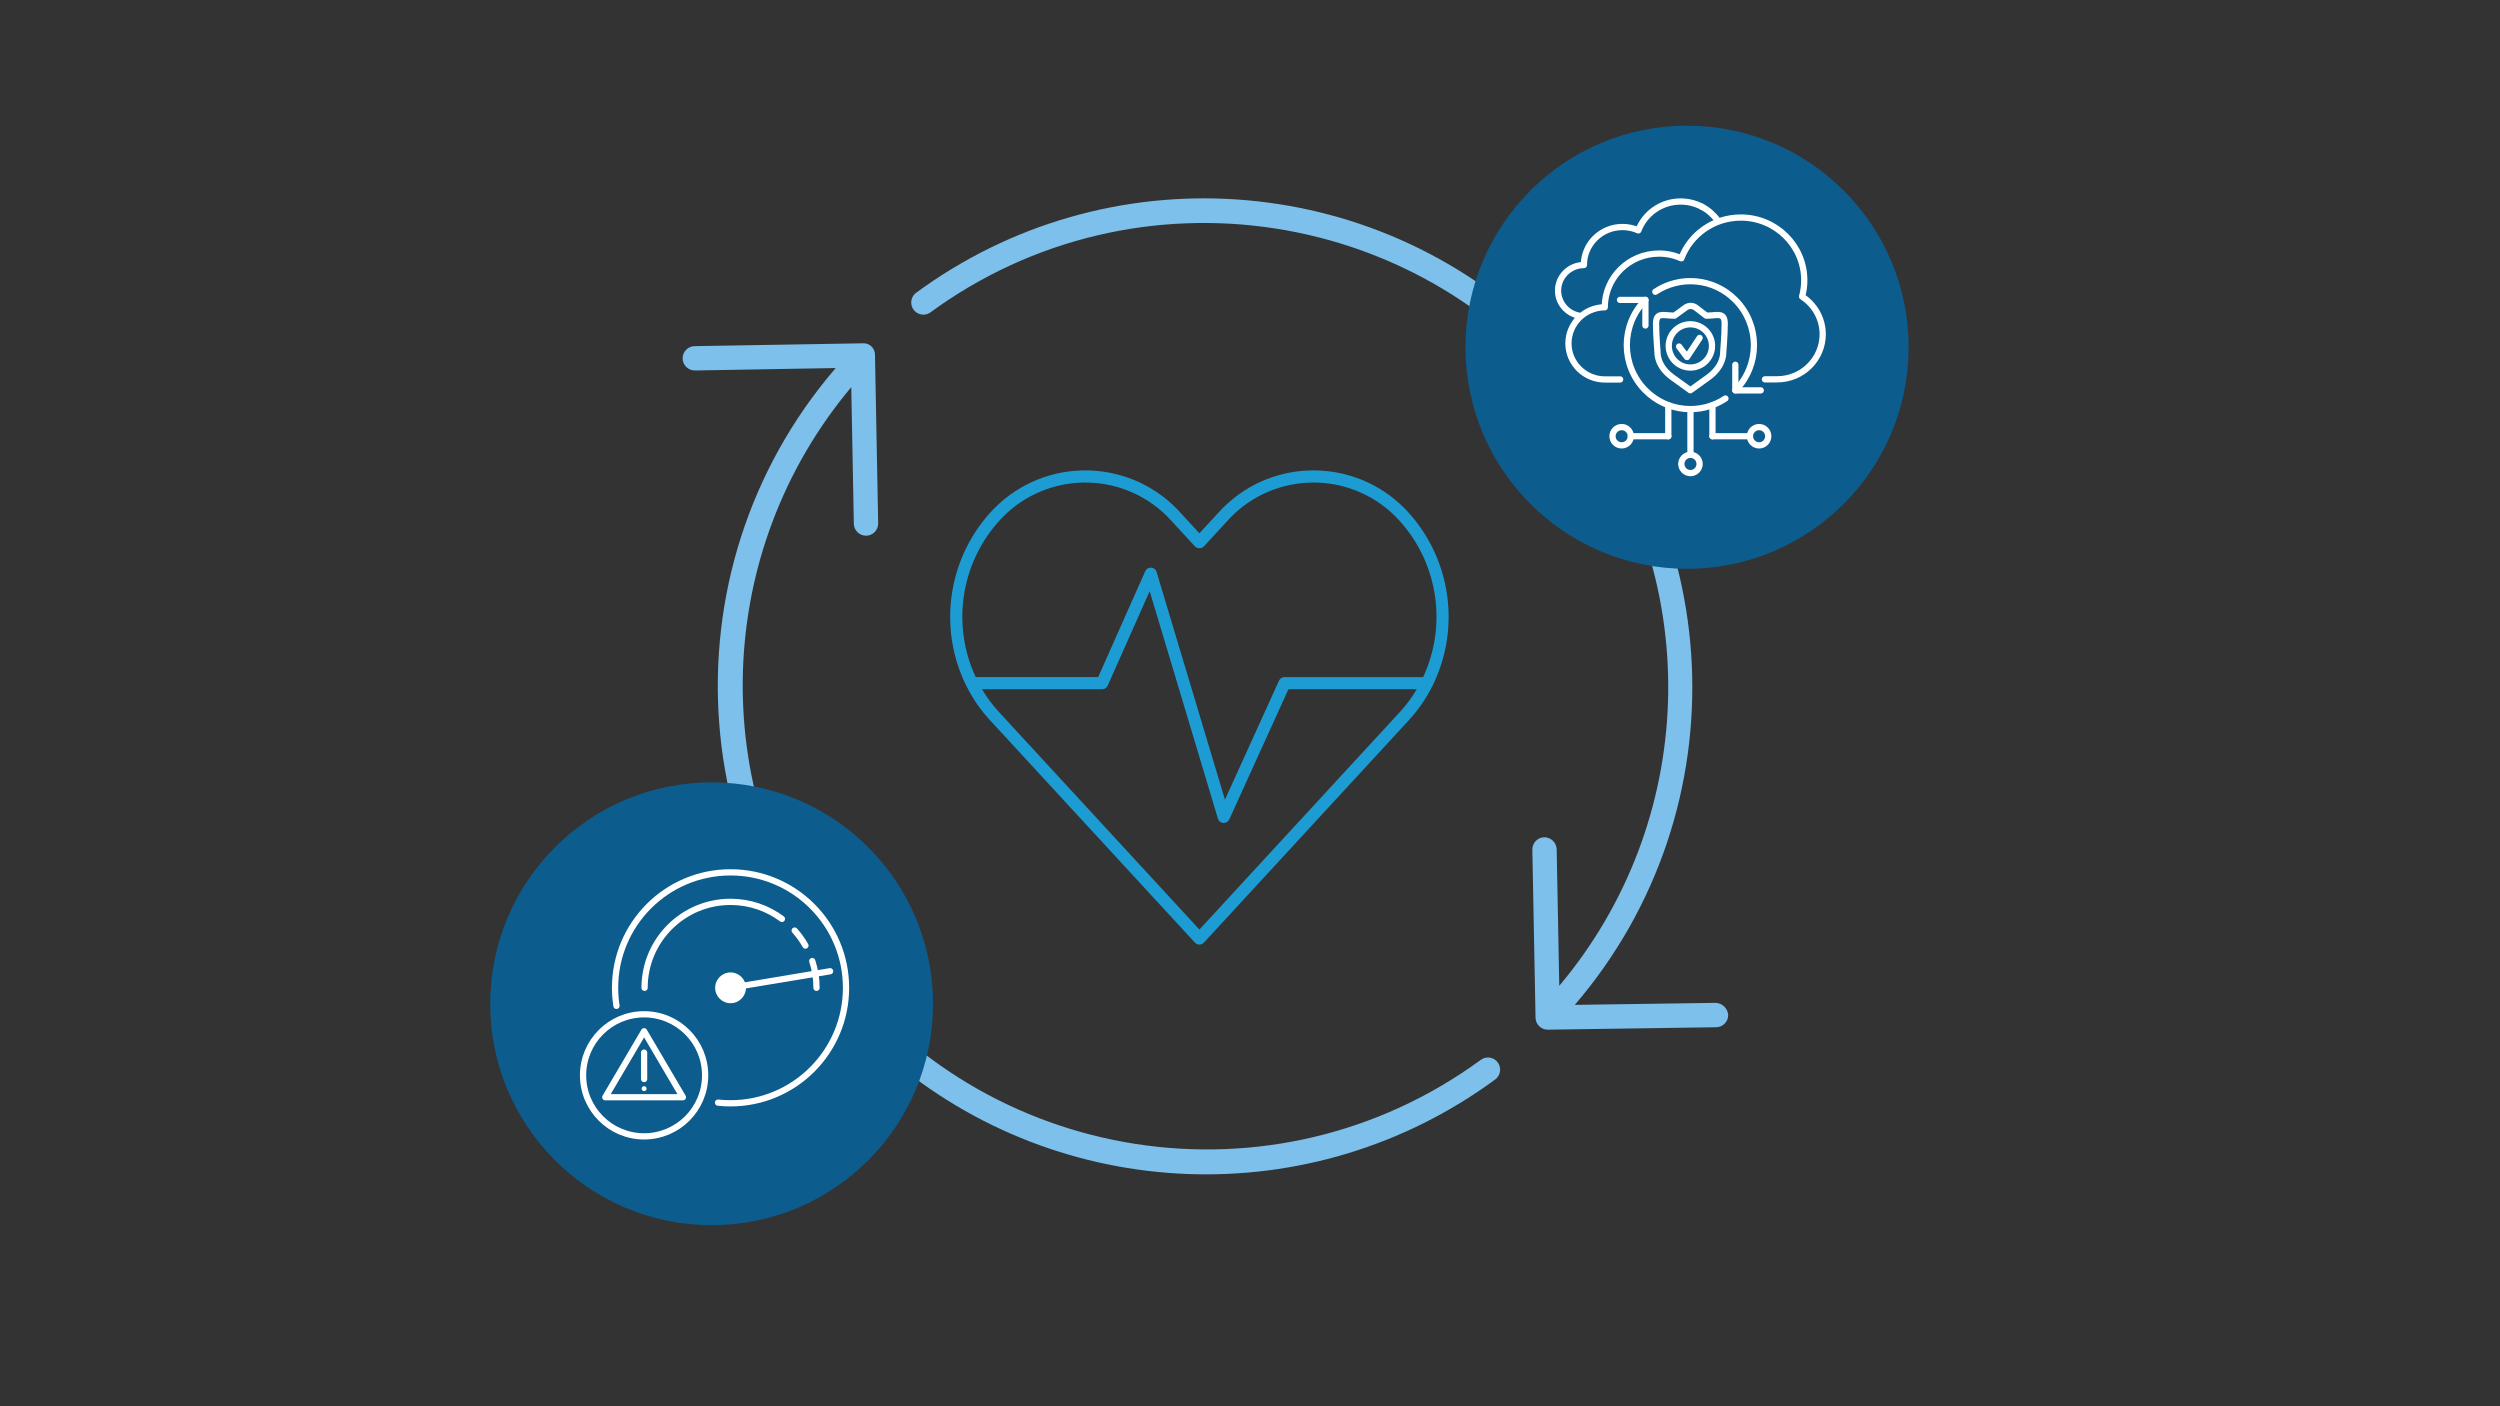 <?xml version="1.0" encoding="UTF-8"?><svg id="b" xmlns="http://www.w3.org/2000/svg" viewBox="0 0 1200 675"><rect x="0" y="0" width="1200" height="675" fill="#333333" stroke="none"/><g id="c"><g id="d"><path d="M409.845,251.409c.057,3.185,2.656,5.736,5.841,5.736h.105c3.225-.058,5.793-2.719,5.736-5.944v-.002l-1.53-80.672c.146-3.029-2.191-5.602-5.22-5.748-.238-.011-.477-.007-.714,.012l-80.602,1.355c-3.226,.026-5.82,2.662-5.794,5.887,.026,3.226,2.662,5.82,5.887,5.794h.117l67.46-1.168c-84.336,98.164-73.126,246.109,25.038,330.444,82.757,71.099,203.633,75.676,291.529,11.038,2.597-1.916,3.148-5.574,1.232-8.171-1.916-2.597-5.574-3.148-8.171-1.232h0c-99.273,72.639-238.635,51.048-311.274-48.225-60.546-82.747-56.781-196.137,9.122-274.684l1.238,65.579h0Z" fill="#7cc0eb"/><path d="M740.861,161.486c-81.879-79.827-209.539-88.566-301.532-20.641-2.405,2.15-2.612,5.842-.462,8.247,1.876,2.099,4.984,2.561,7.39,1.098,99.19-72.763,238.585-51.339,311.348,47.852,60.777,82.851,56.992,196.526-9.161,275.151l-1.238-65.568c-.119-3.199-2.745-5.732-5.946-5.736-3.225,.058-5.793,2.719-5.736,5.944v.002l1.53,80.672c.057,3.185,2.656,5.736,5.841,5.736h.082l80.8-1.168c3.225-.045,5.804-2.696,5.759-5.921h0c-.267-3.135-2.794-5.598-5.934-5.783l-67.694,.97c80.669-94.086,74.074-234.73-15.046-320.854h0Z" fill="#7cc0eb"/></g></g><circle cx="809.785" cy="166.677" r="106.347" fill="#0c5c8d"/><circle cx="341.577" cy="481.814" r="106.277" fill="#0c5c8d"/><g id="e"><path d="M463.951,329.393c2.908,5.851,6.623,11.263,11.037,16.08l98.581,106.992c1.091,1.186,2.937,1.263,4.124,.172,.06-.055,.117-.112,.172-.172l98.581-106.992c4.415-4.82,8.13-10.237,11.037-16.092,.097-.144,.181-.296,.251-.455,13.335-27.244,8.875-59.846-11.288-82.507-22.574-25.384-61.451-27.661-86.835-5.087-1.793,1.595-3.492,3.293-5.087,5.087l-8.808,9.56-8.808-9.56c-22.574-25.384-61.451-27.661-86.835-5.087-1.793,1.595-3.492,3.293-5.087,5.087-20.168,22.663-24.629,55.272-11.288,82.519,.07,.159,.154,.311,.251,.455h.002Zm208.206,12.134l-96.439,104.663-96.439-104.663c-3.002-3.276-5.655-6.855-7.915-10.681h57.661c1.158-.003,2.204-.69,2.667-1.751l20.148-45.333,32.755,109.187c.348,1.167,1.383,1.995,2.597,2.078h.198c1.144,0,2.182-.669,2.656-1.71l28.407-62.493h61.618c-2.258,3.834-4.911,7.421-7.915,10.704h.001Zm-192.879-91.152c20.392-23.014,55.58-25.14,78.595-4.747,1.676,1.485,3.262,3.071,4.747,4.747l10.95,11.889c1.171,1.186,3.081,1.199,4.267,.028,.01-.009,.019-.019,.028-.028l10.95-11.889c20.392-23.014,55.58-25.14,78.595-4.747,1.676,1.485,3.262,3.071,4.747,4.747,18.204,20.469,22.509,49.796,10.955,74.634h-66.538c-1.144,0-2.182,.669-2.656,1.71l-25.944,57.124-32.808-109.286c-.463-1.544-2.09-2.42-3.634-1.957-.816,.245-1.484,.834-1.829,1.612l-22.576,50.779h-58.804c-11.546-24.833-7.241-54.15,10.955-74.616h0Z" fill="#1d9cd3"/></g><g><g><line x1="398.441" y1="466.197" x2="350.662" y2="474.156" fill="none" stroke="#fff" stroke-linecap="round" stroke-linejoin="round" stroke-width="3"/><path d="M389.886,461.306c1.324,4.044,2.04,8.363,2.04,12.85m-10.48-27.48c1.966,2.201,3.699,4.613,5.161,7.2m-77.209,20.28c0-22.789,18.474-41.264,41.264-41.264,9.247,0,17.783,3.041,24.663,8.178" fill="none" stroke="#fff" stroke-linecap="round" stroke-linejoin="round" stroke-width="3"/></g><circle cx="309.166" cy="516.156" r="29.297" fill="none" stroke="#fff" stroke-linecap="round" stroke-linejoin="round" stroke-width="3"/><path d="M295.907,482.818c-.443-2.822-.673-5.715-.673-8.661,0-30.612,24.816-55.427,55.427-55.427s55.427,24.816,55.427,55.427-24.816,55.427-55.427,55.427c-2.032,0-4.039-.109-6.014-.323" fill="none" stroke="#fff" stroke-linecap="round" stroke-miterlimit="10" stroke-width="3"/><polygon points="309.166 495.001 290.535 526.674 327.797 526.674 309.166 495.001" fill="none" stroke="#fff" stroke-linecap="round" stroke-linejoin="round" stroke-width="3"/><g><line x1="309.166" y1="505.248" x2="309.172" y2="517.945" fill="none" stroke="#fff" stroke-linecap="round" stroke-linejoin="round" stroke-width="3"/><path d="M309.166,521.365c-.673,0-1.188,.515-1.188,1.188s.514,1.188,1.188,1.188,1.188-.515,1.188-1.188-.515-1.188-1.188-1.188h0Z" fill="#fff"/></g></g><circle cx="350.662" cy="474.156" r="7.389" fill="#fff"/><g><g><g><g><g><path d="M828.207,191.287c-11.847,7.9-27.965,6.599-38.402-3.907-11.916-11.993-11.916-31.438,0-43.432" fill="none" stroke="#fff" stroke-linecap="round" stroke-linejoin="round" stroke-width="3"/><path d="M794.553,140.042c11.847-7.9,27.965-6.599,38.402,3.907,11.916,11.993,11.916,31.438,0,43.432" fill="none" stroke="#fff" stroke-linecap="round" stroke-linejoin="round" stroke-width="3"/></g><polyline points="777.6 143.949 789.805 143.949 789.805 156.233" fill="none" stroke="#fff" stroke-linecap="round" stroke-linejoin="round" stroke-width="3"/><polyline points="845.161 187.38 832.956 187.38 832.956 175.096" fill="none" stroke="#fff" stroke-linecap="round" stroke-linejoin="round" stroke-width="3"/></g><g><line x1="800.781" y1="209.389" x2="782.789" y2="209.389" fill="none" stroke="#fff" stroke-linecap="round" stroke-linejoin="round" stroke-width="3"/><line x1="800.781" y1="194.47" x2="800.781" y2="209.389" fill="none" stroke="#fff" stroke-linecap="round" stroke-linejoin="round" stroke-width="3"/><circle cx="778.395" cy="209.389" r="4.394" fill="none" stroke="#fff" stroke-linecap="round" stroke-linejoin="round" stroke-width="3"/><line x1="821.98" y1="209.389" x2="839.971" y2="209.389" fill="none" stroke="#fff" stroke-linecap="round" stroke-linejoin="round" stroke-width="3"/><line x1="821.98" y1="194.468" x2="821.98" y2="209.389" fill="none" stroke="#fff" stroke-linecap="round" stroke-linejoin="round" stroke-width="3"/><circle cx="844.366" cy="209.389" r="4.394" fill="none" stroke="#fff" stroke-linecap="round" stroke-linejoin="round" stroke-width="3"/><line x1="811.418" y1="196.374" x2="811.418" y2="218.306" fill="none" stroke="#fff" stroke-linecap="round" stroke-linejoin="round" stroke-width="3"/><circle cx="811.418" cy="222.7" r="4.394" fill="none" stroke="#fff" stroke-linecap="round" stroke-linejoin="round" stroke-width="3"/></g></g><g><path d="M821.031,151.426c-.679,.034-1.356,.062-2.031,.087l-.003-.008-4.854-3.73c-1.603-1.232-3.534-1.261-5.155-.078l-5.228,3.816c-.674-.025-1.352-.053-2.031-.087-3.837-.191-6.829-1.279-6.829,3.98s.711,13.786,.711,13.786c0,0-.427,6.396,6.971,11.797,6.363,4.645,8.772,6.327,8.772,6.327h0s2.458-1.681,8.821-6.327c7.398-5.401,6.971-11.797,6.971-11.797,0,0,.711-8.528,.711-13.786,0-5.259-2.992-4.17-6.829-3.98" fill="none" stroke="#fff" stroke-linecap="round" stroke-linejoin="round" stroke-width="3"/><g><polyline points="815.812 162.205 809.748 171.38 805.944 166.331" fill="none" stroke="#fff" stroke-linecap="round" stroke-linejoin="round" stroke-width="3"/><circle cx="811.38" cy="166.034" r="10.381" fill="none" stroke="#fff" stroke-miterlimit="10" stroke-width="3"/></g></g></g><g><path d="M777.68,182.138l-7.284,.01c-9.678,.009-17.531-7.741-17.54-17.311-.009-9.545,7.79-17.291,17.433-17.34,0-.001,0-.002,0-.004-.014-14.224,11.638-25.767,26.024-25.78,3.829-.004,7.463,.817,10.739,2.281,4.321-11.421,15.449-19.559,28.508-19.572,16.824-.016,30.476,13.457,30.491,30.092,.003,2.715-.364,5.343-1.043,7.846,5.945,3.861,9.88,10.502,9.887,18.061,.011,11.945-9.773,21.637-21.853,21.649l-5.863,.006" fill="none" stroke="#fff" stroke-linecap="round" stroke-linejoin="round" stroke-width="3"/><path d="M816.911,99.234c2.982,1.568,5.549,3.802,7.493,6.501" fill="none" stroke="#fff" stroke-linecap="round" stroke-linejoin="round" stroke-width="3"/><path d="M816.911,99.234c-3.045-1.602-6.522-2.514-10.217-2.51-9.289,.009-17.205,5.77-20.278,13.855-2.33-1.037-4.915-1.617-7.638-1.615-10.233,.01-18.52,8.181-18.511,18.251v.003c-6.86,.035-12.407,5.518-12.4,12.275,.006,5.928,4.283,10.869,9.964,12.008" fill="none" stroke="#fff" stroke-linecap="round" stroke-linejoin="round" stroke-width="3"/></g></g></svg>